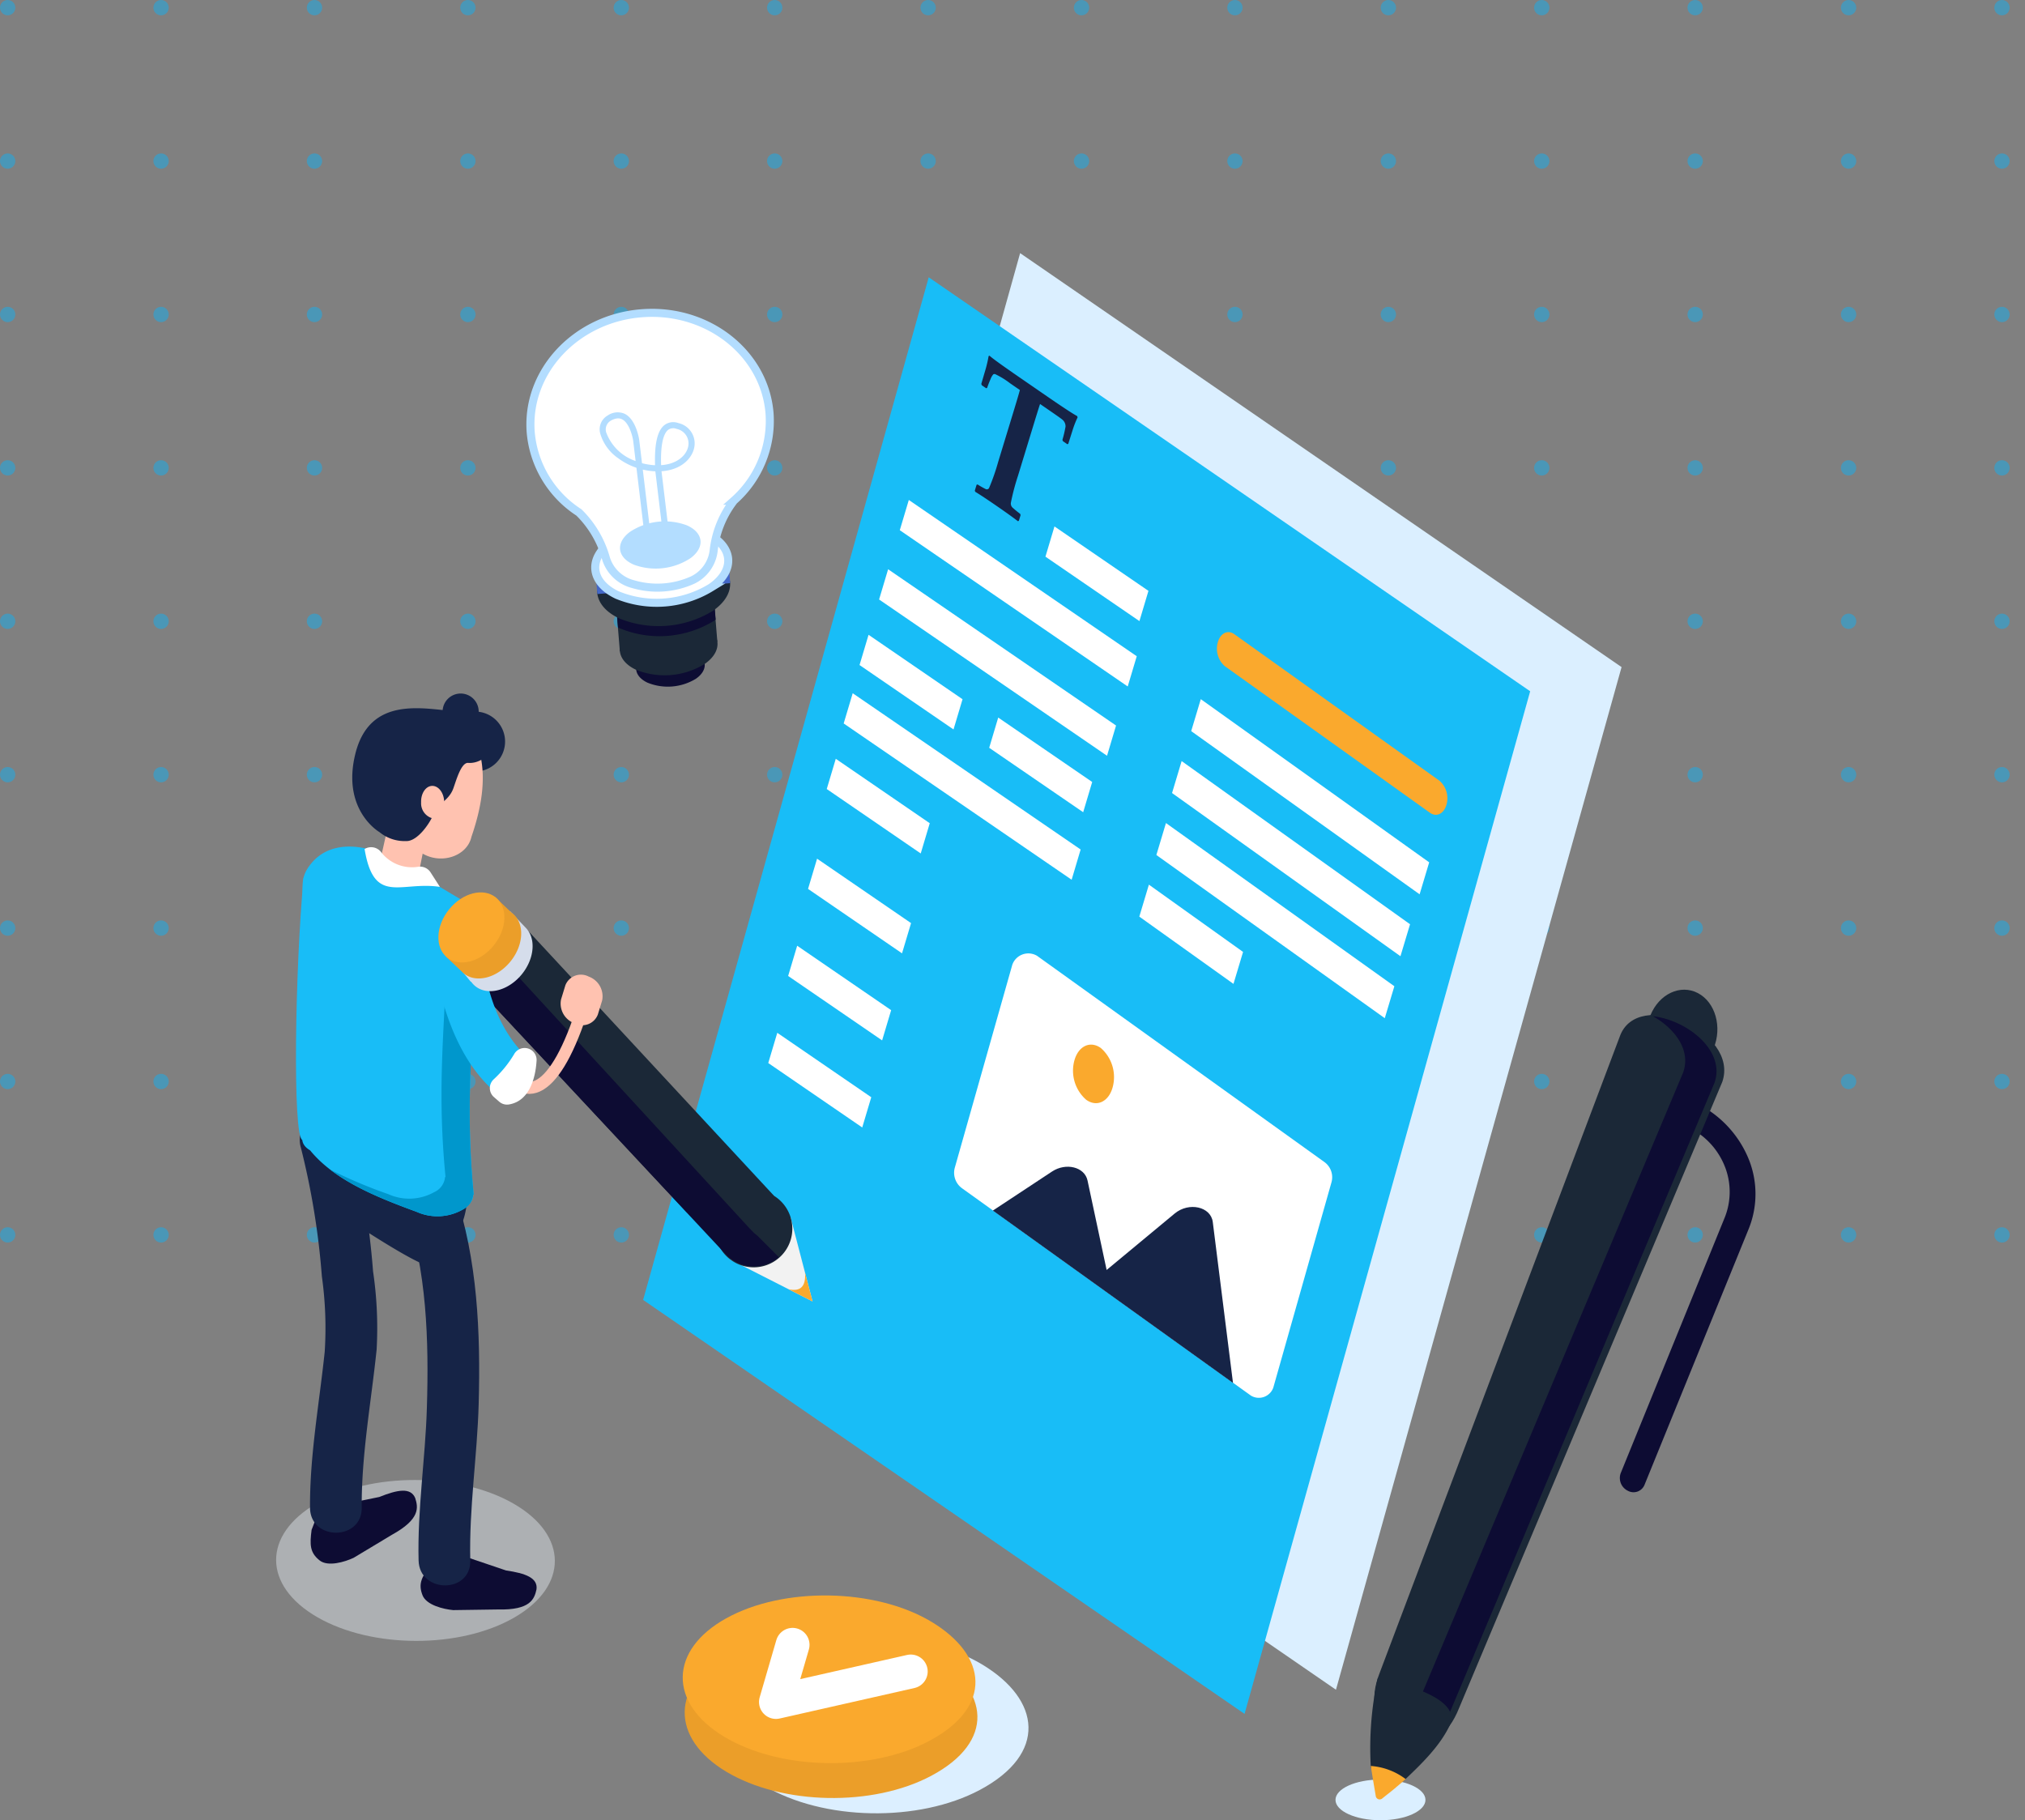 <?xml version="1.0" encoding="utf-8"?>
<svg xmlns="http://www.w3.org/2000/svg" width="264" height="237.314"><rect width="100%" height="100%" fill="#808080" stroke="none"/><defs><clipPath id="a"><path fill="none" d="M0 0h264v171.648H0z"/></clipPath></defs><g data-name="Repeat Grid 16" opacity=".5" clip-path="url(#a)"><circle data-name="Ellipse 2363" cx="1" cy="1" r="1" fill="#14adee"/><circle data-name="Ellipse 2364" cx="1" cy="1" r="1" transform="translate(20)" fill="#14adee"/><circle data-name="Ellipse 2365" cx="1" cy="1" r="1" transform="translate(40)" fill="#14adee"/><circle data-name="Ellipse 2366" cx="1" cy="1" r="1" transform="translate(60)" fill="#14adee"/><circle data-name="Ellipse 2367" cx="1" cy="1" r="1" transform="translate(80)" fill="#14adee"/><circle data-name="Ellipse 2367" cx="1" cy="1" r="1" transform="translate(100)" fill="#14adee"/><circle data-name="Ellipse 2367" cx="1" cy="1" r="1" transform="translate(120)" fill="#14adee"/><circle data-name="Ellipse 2367" cx="1" cy="1" r="1" transform="translate(140)" fill="#14adee"/><circle data-name="Ellipse 2367" cx="1" cy="1" r="1" transform="translate(160)" fill="#14adee"/><circle data-name="Ellipse 2367" cx="1" cy="1" r="1" transform="translate(180)" fill="#14adee"/><circle data-name="Ellipse 2367" cx="1" cy="1" r="1" transform="translate(200)" fill="#14adee"/><circle data-name="Ellipse 2367" cx="1" cy="1" r="1" transform="translate(220)" fill="#14adee"/><circle data-name="Ellipse 2367" cx="1" cy="1" r="1" transform="translate(240)" fill="#14adee"/><circle data-name="Ellipse 2367" cx="1" cy="1" r="1" transform="translate(260)" fill="#14adee"/><circle data-name="Ellipse 2407" cx="1" cy="1" r="1" transform="translate(0 20)" fill="#14adee"/><circle data-name="Ellipse 2408" cx="1" cy="1" r="1" transform="translate(20 20)" fill="#14adee"/><circle data-name="Ellipse 2409" cx="1" cy="1" r="1" transform="translate(40 20)" fill="#14adee"/><circle data-name="Ellipse 2410" cx="1" cy="1" r="1" transform="translate(60 20)" fill="#14adee"/><circle data-name="Ellipse 2411" cx="1" cy="1" r="1" transform="translate(80 20)" fill="#14adee"/><circle data-name="Ellipse 2411" cx="1" cy="1" r="1" transform="translate(100 20)" fill="#14adee"/><circle data-name="Ellipse 2411" cx="1" cy="1" r="1" transform="translate(120 20)" fill="#14adee"/><circle data-name="Ellipse 2411" cx="1" cy="1" r="1" transform="translate(140 20)" fill="#14adee"/><circle data-name="Ellipse 2411" cx="1" cy="1" r="1" transform="translate(160 20)" fill="#14adee"/><circle data-name="Ellipse 2411" cx="1" cy="1" r="1" transform="translate(180 20)" fill="#14adee"/><circle data-name="Ellipse 2411" cx="1" cy="1" r="1" transform="translate(200 20)" fill="#14adee"/><circle data-name="Ellipse 2411" cx="1" cy="1" r="1" transform="translate(220 20)" fill="#14adee"/><circle data-name="Ellipse 2411" cx="1" cy="1" r="1" transform="translate(240 20)" fill="#14adee"/><circle data-name="Ellipse 2411" cx="1" cy="1" r="1" transform="translate(260 20)" fill="#14adee"/><circle data-name="Ellipse 2451" cx="1" cy="1" r="1" transform="translate(0 40)" fill="#14adee"/><circle data-name="Ellipse 2452" cx="1" cy="1" r="1" transform="translate(20 40)" fill="#14adee"/><circle data-name="Ellipse 2453" cx="1" cy="1" r="1" transform="translate(40 40)" fill="#14adee"/><circle data-name="Ellipse 2454" cx="1" cy="1" r="1" transform="translate(60 40)" fill="#14adee"/><circle data-name="Ellipse 2455" cx="1" cy="1" r="1" transform="translate(80 40)" fill="#14adee"/><circle data-name="Ellipse 2455" cx="1" cy="1" r="1" transform="translate(100 40)" fill="#14adee"/><circle data-name="Ellipse 2455" cx="1" cy="1" r="1" transform="translate(120 40)" fill="#14adee"/><circle data-name="Ellipse 2455" cx="1" cy="1" r="1" transform="translate(140 40)" fill="#14adee"/><circle data-name="Ellipse 2455" cx="1" cy="1" r="1" transform="translate(160 40)" fill="#14adee"/><circle data-name="Ellipse 2455" cx="1" cy="1" r="1" transform="translate(180 40)" fill="#14adee"/><circle data-name="Ellipse 2455" cx="1" cy="1" r="1" transform="translate(200 40)" fill="#14adee"/><circle data-name="Ellipse 2455" cx="1" cy="1" r="1" transform="translate(220 40)" fill="#14adee"/><circle data-name="Ellipse 2455" cx="1" cy="1" r="1" transform="translate(240 40)" fill="#14adee"/><circle data-name="Ellipse 2455" cx="1" cy="1" r="1" transform="translate(260 40)" fill="#14adee"/><circle data-name="Ellipse 2495" cx="1" cy="1" r="1" transform="translate(0 60)" fill="#14adee"/><circle data-name="Ellipse 2496" cx="1" cy="1" r="1" transform="translate(20 60)" fill="#14adee"/><circle data-name="Ellipse 2497" cx="1" cy="1" r="1" transform="translate(40 60)" fill="#14adee"/><circle data-name="Ellipse 2498" cx="1" cy="1" r="1" transform="translate(60 60)" fill="#14adee"/><circle data-name="Ellipse 2499" cx="1" cy="1" r="1" transform="translate(80 60)" fill="#14adee"/><circle data-name="Ellipse 2499" cx="1" cy="1" r="1" transform="translate(100 60)" fill="#14adee"/><circle data-name="Ellipse 2499" cx="1" cy="1" r="1" transform="translate(120 60)" fill="#14adee"/><circle data-name="Ellipse 2499" cx="1" cy="1" r="1" transform="translate(140 60)" fill="#14adee"/><circle data-name="Ellipse 2499" cx="1" cy="1" r="1" transform="translate(160 60)" fill="#14adee"/><circle data-name="Ellipse 2499" cx="1" cy="1" r="1" transform="translate(180 60)" fill="#14adee"/><circle data-name="Ellipse 2499" cx="1" cy="1" r="1" transform="translate(200 60)" fill="#14adee"/><circle data-name="Ellipse 2499" cx="1" cy="1" r="1" transform="translate(220 60)" fill="#14adee"/><circle data-name="Ellipse 2499" cx="1" cy="1" r="1" transform="translate(240 60)" fill="#14adee"/><circle data-name="Ellipse 2499" cx="1" cy="1" r="1" transform="translate(260 60)" fill="#14adee"/><circle data-name="Ellipse 2539" cx="1" cy="1" r="1" transform="translate(0 80)" fill="#14adee"/><circle data-name="Ellipse 2540" cx="1" cy="1" r="1" transform="translate(20 80)" fill="#14adee"/><circle data-name="Ellipse 2541" cx="1" cy="1" r="1" transform="translate(40 80)" fill="#14adee"/><circle data-name="Ellipse 2542" cx="1" cy="1" r="1" transform="translate(60 80)" fill="#14adee"/><circle data-name="Ellipse 2543" cx="1" cy="1" r="1" transform="translate(80 80)" fill="#14adee"/><circle data-name="Ellipse 2543" cx="1" cy="1" r="1" transform="translate(100 80)" fill="#14adee"/><circle data-name="Ellipse 2543" cx="1" cy="1" r="1" transform="translate(120 80)" fill="#14adee"/><circle data-name="Ellipse 2543" cx="1" cy="1" r="1" transform="translate(140 80)" fill="#14adee"/><circle data-name="Ellipse 2543" cx="1" cy="1" r="1" transform="translate(160 80)" fill="#14adee"/><circle data-name="Ellipse 2543" cx="1" cy="1" r="1" transform="translate(180 80)" fill="#14adee"/><circle data-name="Ellipse 2543" cx="1" cy="1" r="1" transform="translate(200 80)" fill="#14adee"/><circle data-name="Ellipse 2543" cx="1" cy="1" r="1" transform="translate(220 80)" fill="#14adee"/><circle data-name="Ellipse 2543" cx="1" cy="1" r="1" transform="translate(240 80)" fill="#14adee"/><circle data-name="Ellipse 2543" cx="1" cy="1" r="1" transform="translate(260 80)" fill="#14adee"/><circle data-name="Ellipse 2583" cx="1" cy="1" r="1" transform="translate(0 100)" fill="#14adee"/><circle data-name="Ellipse 2584" cx="1" cy="1" r="1" transform="translate(20 100)" fill="#14adee"/><circle data-name="Ellipse 2585" cx="1" cy="1" r="1" transform="translate(40 100)" fill="#14adee"/><circle data-name="Ellipse 2586" cx="1" cy="1" r="1" transform="translate(60 100)" fill="#14adee"/><circle data-name="Ellipse 2587" cx="1" cy="1" r="1" transform="translate(80 100)" fill="#14adee"/><circle data-name="Ellipse 2587" cx="1" cy="1" r="1" transform="translate(100 100)" fill="#14adee"/><circle data-name="Ellipse 2587" cx="1" cy="1" r="1" transform="translate(120 100)" fill="#14adee"/><circle data-name="Ellipse 2587" cx="1" cy="1" r="1" transform="translate(140 100)" fill="#14adee"/><circle data-name="Ellipse 2587" cx="1" cy="1" r="1" transform="translate(160 100)" fill="#14adee"/><circle data-name="Ellipse 2587" cx="1" cy="1" r="1" transform="translate(180 100)" fill="#14adee"/><circle data-name="Ellipse 2587" cx="1" cy="1" r="1" transform="translate(200 100)" fill="#14adee"/><circle data-name="Ellipse 2587" cx="1" cy="1" r="1" transform="translate(220 100)" fill="#14adee"/><circle data-name="Ellipse 2587" cx="1" cy="1" r="1" transform="translate(240 100)" fill="#14adee"/><circle data-name="Ellipse 2587" cx="1" cy="1" r="1" transform="translate(260 100)" fill="#14adee"/><circle data-name="Ellipse 2627" cx="1" cy="1" r="1" transform="translate(0 120)" fill="#14adee"/><circle data-name="Ellipse 2628" cx="1" cy="1" r="1" transform="translate(20 120)" fill="#14adee"/><circle data-name="Ellipse 2629" cx="1" cy="1" r="1" transform="translate(40 120)" fill="#14adee"/><circle data-name="Ellipse 2630" cx="1" cy="1" r="1" transform="translate(60 120)" fill="#14adee"/><circle data-name="Ellipse 2631" cx="1" cy="1" r="1" transform="translate(80 120)" fill="#14adee"/><circle data-name="Ellipse 2631" cx="1" cy="1" r="1" transform="translate(100 120)" fill="#14adee"/><circle data-name="Ellipse 2631" cx="1" cy="1" r="1" transform="translate(120 120)" fill="#14adee"/><circle data-name="Ellipse 2631" cx="1" cy="1" r="1" transform="translate(140 120)" fill="#14adee"/><circle data-name="Ellipse 2631" cx="1" cy="1" r="1" transform="translate(160 120)" fill="#14adee"/><circle data-name="Ellipse 2631" cx="1" cy="1" r="1" transform="translate(180 120)" fill="#14adee"/><circle data-name="Ellipse 2631" cx="1" cy="1" r="1" transform="translate(200 120)" fill="#14adee"/><circle data-name="Ellipse 2631" cx="1" cy="1" r="1" transform="translate(220 120)" fill="#14adee"/><circle data-name="Ellipse 2631" cx="1" cy="1" r="1" transform="translate(240 120)" fill="#14adee"/><circle data-name="Ellipse 2631" cx="1" cy="1" r="1" transform="translate(260 120)" fill="#14adee"/><circle data-name="Ellipse 2671" cx="1" cy="1" r="1" transform="translate(0 140)" fill="#14adee"/><circle data-name="Ellipse 2672" cx="1" cy="1" r="1" transform="translate(20 140)" fill="#14adee"/><circle data-name="Ellipse 2673" cx="1" cy="1" r="1" transform="translate(40 140)" fill="#14adee"/><circle data-name="Ellipse 2674" cx="1" cy="1" r="1" transform="translate(60 140)" fill="#14adee"/><circle data-name="Ellipse 2675" cx="1" cy="1" r="1" transform="translate(80 140)" fill="#14adee"/><circle data-name="Ellipse 2675" cx="1" cy="1" r="1" transform="translate(100 140)" fill="#14adee"/><circle data-name="Ellipse 2675" cx="1" cy="1" r="1" transform="translate(120 140)" fill="#14adee"/><circle data-name="Ellipse 2675" cx="1" cy="1" r="1" transform="translate(140 140)" fill="#14adee"/><circle data-name="Ellipse 2675" cx="1" cy="1" r="1" transform="translate(160 140)" fill="#14adee"/><circle data-name="Ellipse 2675" cx="1" cy="1" r="1" transform="translate(180 140)" fill="#14adee"/><circle data-name="Ellipse 2675" cx="1" cy="1" r="1" transform="translate(200 140)" fill="#14adee"/><circle data-name="Ellipse 2675" cx="1" cy="1" r="1" transform="translate(220 140)" fill="#14adee"/><circle data-name="Ellipse 2675" cx="1" cy="1" r="1" transform="translate(240 140)" fill="#14adee"/><circle data-name="Ellipse 2675" cx="1" cy="1" r="1" transform="translate(260 140)" fill="#14adee"/><circle data-name="Ellipse 2715" cx="1" cy="1" r="1" transform="translate(0 160)" fill="#14adee"/><circle data-name="Ellipse 2716" cx="1" cy="1" r="1" transform="translate(20 160)" fill="#14adee"/><circle data-name="Ellipse 2717" cx="1" cy="1" r="1" transform="translate(40 160)" fill="#14adee"/><circle data-name="Ellipse 2718" cx="1" cy="1" r="1" transform="translate(60 160)" fill="#14adee"/><circle data-name="Ellipse 2719" cx="1" cy="1" r="1" transform="translate(80 160)" fill="#14adee"/><circle data-name="Ellipse 2719" cx="1" cy="1" r="1" transform="translate(100 160)" fill="#14adee"/><circle data-name="Ellipse 2719" cx="1" cy="1" r="1" transform="translate(120 160)" fill="#14adee"/><circle data-name="Ellipse 2719" cx="1" cy="1" r="1" transform="translate(140 160)" fill="#14adee"/><circle data-name="Ellipse 2719" cx="1" cy="1" r="1" transform="translate(160 160)" fill="#14adee"/><circle data-name="Ellipse 2719" cx="1" cy="1" r="1" transform="translate(180 160)" fill="#14adee"/><circle data-name="Ellipse 2719" cx="1" cy="1" r="1" transform="translate(200 160)" fill="#14adee"/><circle data-name="Ellipse 2719" cx="1" cy="1" r="1" transform="translate(220 160)" fill="#14adee"/><circle data-name="Ellipse 2719" cx="1" cy="1" r="1" transform="translate(240 160)" fill="#14adee"/><circle data-name="Ellipse 2719" cx="1" cy="1" r="1" transform="translate(260 160)" fill="#14adee"/></g><g data-name="Group 2021" transform="translate(-1105.146 -596.998)"><ellipse data-name="Ellipse 3077" cx="5.865" cy="2.653" rx="5.865" ry="2.653" transform="translate(1279.255 829.005)" fill="#dbefff"/><path data-name="Path 5086" d="M1316.551 683.971L1238.14 630l-37.235 133.324 78.411 53.974z" fill="#dbefff"/><path data-name="Path 5087" d="M1304.635 687.123l-78.411-53.973-37.235 133.324 78.411 53.974z" fill="#18bdf7"/><g data-name="Group 2006"><path data-name="Path 5088" d="M1233.176 813.996c-7.7-4.619-20.31-4.828-28.162-.468s-7.972 11.641-.271 16.26 20.173 4.832 28.169.56c8.791-4.697 7.966-11.733.264-16.352z" fill="#dcefff"/><path data-name="Path 5089" d="M1226.822 812.98c-7.315-4.387-19.289-4.586-26.745-.444s-7.572 11.054-.257 15.441 19.158 4.589 26.752.532c8.348-4.457 7.565-11.143.25-15.529z" fill="#eb9e29"/><path data-name="Path 5090" d="M1226.567 808.431c-7.315-4.387-19.289-4.586-26.746-.445s-7.571 11.055-.257 15.442 19.158 4.589 26.752.532c8.349-4.461 7.562-11.143.251-15.529z" fill="#faa92d"/><path data-name="Path 5091" d="M1208.477 811.442l-2.17 7.453 17.575-3.977" fill="none" stroke="#fff" stroke-linecap="round" stroke-linejoin="round" stroke-width="4.416"/></g><g data-name="Group 2010"><path data-name="Path 5092" d="M1172.2 807.881c-7.073 4.084-18.576 4.063-25.694-.046s-7.153-10.751-.08-14.834 18.576-4.063 25.694.046 7.154 10.751.08 14.834z" fill="#f0f7ff" opacity=".4" style="mix-blend-mode:multiply;isolation:isolate"/><path data-name="Path 5093" d="M1154.596 792.167l-7.78 1.586-1.047 2.7c-.25 1.936-.237 2.966 1.047 3.987 1.079.858 3.28.2 4.431-.341l5-3.005c3.7-2.041 3.425-3.553 3.025-4.8-.597-1.399-2.31-1.075-4.676-.127z" fill="#0d0c33"/><path data-name="Path 5094" d="M1171.116 801.746l-7.522-2.545-2.263 1.807c-1.19 1.547-1.7 2.443-1.1 3.972.5 1.285 2.737 1.82 4 1.936l5.83-.083c4.229.1 4.748-1.347 5.03-2.626.19-1.503-1.45-2.089-3.975-2.461z" fill="#0d0c33"/><g data-name="Group 2009"><g data-name="Group 2008"><g data-name="Group 2007"><path data-name="Path 5095" d="M1157.918 754.178c2.883 8.46 3.15 17.555 2.879 26.409-.2 6.6-1.245 13.254-1.079 19.853.108 4.33 6.848 4.346 6.739 0-.17-6.781.91-13.619 1.095-20.4.251-9.229-.133-18.842-3.135-27.652-1.391-4.082-7.9-2.33-6.5 1.791z" fill="#162447"/></g></g></g><path data-name="Path 5096" d="M1144.362 746.584a99.236 99.236 0 012.745 16.817 48.268 48.268 0 01.369 9.866c-.708 6.709-1.957 13.545-1.911 20.3.029 4.335 6.769 4.345 6.739 0-.048-6.86 1.235-13.793 1.942-20.6a50.3 50.3 0 00-.464-10.212 107.541 107.541 0 00-2.922-17.962c-1.149-4.176-7.653-2.4-6.5 1.791z" fill="#162447"/><path data-name="Path 5097" d="M1169.437 694.707a2.352 2.352 0 11-2.352-2.352 2.352 2.352 0 012.352 2.352z" fill="#37356c"/><path data-name="Path 5098" d="M1170.993 693.679a3.909 3.909 0 11-3.909-3.909 3.909 3.909 0 013.909 3.909z" fill="#162447"/><path data-name="Path 5099" d="M1167.553 689.77a2.352 2.352 0 11-2.352-2.353 2.351 2.351 0 012.352 2.353z" fill="#162447"/><path data-name="Path 5100" d="M1150.153 718.662c3.064 6.273 7.628 4.795 22 3.978" fill="none" stroke="#ffaa82" stroke-miterlimit="10" stroke-width="1.558"/><path data-name="Path 5101" d="M1150.252 757.179c.594.665-1.956-2.569-1.192-2.108 1.589.96 10.506 7.019 12.363 7.049 2.241.037.935-2.129 2.6-3.626 1.583-1.421 1.957-3.729 2.11-5.851a3.668 3.668 0 00-.162-1.738 3.745 3.745 0 00-1.283-1.379c-3.961-3-11.754-10.42-17.289-8.047-6.393 2.743.015 12.518 2.853 15.7z" fill="#162447"/><path data-name="Path 5102" d="M1145.604 709.716c-1.173 1.513-1.034 2.448-.978 4.512a4.612 4.612 0 003.367 4.311l19.859 5.569s1.141-7.639-2.776-9.939a660.631 660.631 0 01-7.955-4.786c-3.775-2.299-8.808-3.161-11.517.333z" fill="#18bdf7"/><path data-name="Path 5103" d="M1154.659 709.457l1.68-7.486 4.566 3.073-1.375 6.816c-.135 1.107-5.201.141-4.871-2.403z" fill="#ffc2b0"/><path data-name="Path 5104" d="M1159.674 691.082s-3.989-3.9-5.31 3.736a13.514 13.514 0 005.555 13.261c2.5 1.745 6.1.645 6.688-1.977 1.292-3.753 1.9-7.361 1.157-10.679.713-3.162-1.672-2.393-5.433-3.234z" fill="#ffc2b0"/><path data-name="Path 5105" d="M1154.613 705.483s-4.9-2.812-3.173-10.075c1.865-7.861 9.063-5.954 13.192-5.665 1.828.128 3.122.078 4.691 2.03 1.426 1.774-.7 4.872-3.143 4.687-.968-.073-1.634 2.58-1.973 3.428-.6 1.51-1.931 1.815-2.546 3.274-.582 1.379-2.18 3.562-3.584 3.491a5.163 5.163 0 01-3.464-1.17z" fill="#162447"/><path data-name="Path 5106" d="M1144.556 745.612c-1.265-.489-.962-22.217.174-34.217l22.354 10.636c-.112 10.215-1.4 18.276-.18 30.726z" fill="#18bdf7"/><path data-name="Path 5107" d="M1159.446 754.983c-5.523-2.014-10.783-4.22-13.874-8.011-1.519-.876-1.326-2.421.426-3.434a6.635 6.635 0 015.947-.246l13.875 8.01c1.518.877 1.326 2.422-.427 3.434a6.633 6.633 0 01-5.947.247z" fill="#18bdf7"/><path data-name="Path 5108" d="M1167.085 722.031l-3.684-1.753c-.151 9.958-1.371 17.957-.17 30.182l-.061-.019a2.4 2.4 0 01-1.45 2 6.635 6.635 0 01-5.947.247 63.8 63.8 0 01-7.559-3.19c3.05 2.336 7.066 3.966 11.233 5.486a6.633 6.633 0 005.947-.247 2.4 2.4 0 001.45-2l.061.02c-1.227-12.446.067-20.511.18-30.726z" fill="#0097cc"/><path data-name="Path 5109" d="M1162.495 712.625c-5.128-.771-8.592 2.454-9.817-4.933a1.639 1.639 0 012.215.485 5.109 5.109 0 004.82 1.821 1.625 1.625 0 011.565.734z" fill="#fff"/><path data-name="Path 5110" d="M1163.054 701.5c.045 1.16-.592 2.125-1.422 2.157a1.083 1.083 0 01-.268-.023 2.028 2.028 0 01-1.317-2.018c-.045-1.159.592-2.125 1.423-2.156s1.54.881 1.584 2.04z" fill="#ffc2b0"/><path data-name="Path 5111" d="M1200.415 761.249l10.664 5.425-2.847-10.913z" fill="#f2f2f2"/><path data-name="Path 5112" d="M1207.943 765.079l3.136 1.595-.984-3.771c.142 1.856-.618 2.522-2.152 2.176z" fill="#faa92d"/><path data-name="Path 5113" d="M1207.461 760.174a5.039 5.039 0 11-1.074-7.045 5.039 5.039 0 011.074 7.045z" fill="#1b2837"/><path data-name="Path 5114" d="M1206.068 752.914l-34.042-36.689-6.213 7.918 28.822 30.861z" fill="#1b2837"/><path data-name="Path 5115" d="M1203.85 758.067a5 5 0 01-.9-.861l-.015.016-30.131-32.787-5.109 1.766 31.822 34.073.015-.016a5.017 5.017 0 007.152.644z" fill="#0d0c33"/><path data-name="Path 5116" d="M1178.852 725.461l-.561 1.837a2.731 2.731 0 001.749 3.114 2.174 2.174 0 003.046-1.138l.561-1.837a2.731 2.731 0 00-1.748-3.115 2.175 2.175 0 00-3.047 1.139z" fill="#ffc2b0"/><path data-name="Path 5117" d="M1165.403 719.307c.582 7.83 1.572 9.1 4.935 15.989 3.064 6.273 7.264 4.4 10.866-7.162" fill="none" stroke="#ffc2b0" stroke-miterlimit="10" stroke-width="1.558"/><path data-name="Path 5118" d="M1161.259 719.257c1.25 10.57 4.582 17.293 9.2 20.711 2.428 1.344 4.7-2.487 3.771-4.8-4.6-4.088-6.212-10.464-6.65-17.741a3.33 3.33 0 00-3.951-1.847 3.114 3.114 0 00-2.37 3.677z" fill="#18bdf7"/><path data-name="Path 5119" d="M1173.681 717.944l-2.037-2.148-1.079 1.4a5.963 5.963 0 00-3.19 2.1 5.863 5.863 0 00-1.393 3.841l-.474.615 1.014 1.244.041-.019a2.855 2.855 0 00.543.589c1.6 1.3 4.326.605 6.08-1.557 1.665-2.058 1.854-4.691.495-6.065z" fill="#d5ddeb"/><path data-name="Path 5120" d="M1171.969 716.084c-.038-.032-.081-.056-.12-.085l-2.193-2.086-1.664 2.029a6.519 6.519 0 00-3.323 4.053l-1.4 1.7 2.045 1.936a2.891 2.891 0 00.3.281c1.6 1.3 4.326.6 6.08-1.557s1.879-4.97.275-6.271z" fill="#eb9e29"/><path data-name="Path 5121" d="M1169.507 720.268c-1.754 2.161-4.475 2.858-6.08 1.557s-1.483-4.108.27-6.27 4.475-2.859 6.08-1.557 1.483 4.108-.27 6.27z" fill="#faa92d"/><path data-name="Path 5122" d="M1175.101 735.267c-.1 1.669-.653 5.262-3.634 5.73a1.535 1.535 0 01-1.233-.364l-.69-.6a1.553 1.553 0 01-.054-2.3 14.689 14.689 0 002.678-3.288 1.563 1.563 0 012.3-.51l.011.008a1.548 1.548 0 01.622 1.324z" fill="#fff"/></g><path data-name="Path 5123" d="M1291.569 702.962l-26.75-19.116a3.036 3.036 0 01-.889-3.165c.345-1.151 1.3-1.6 2.139-1l26.751 19.113a3.035 3.035 0 01.889 3.165c-.346 1.153-1.304 1.601-2.14 1.003z" fill="#faa92d"/><path data-name="Path 5124" d="M1290.221 713.593l-29.778-21.276 1.25-4.167 29.778 21.276z" fill="#fff"/><path data-name="Path 5125" d="M1287.724 721.666l-29.777-21.276 1.25-4.167 29.778 21.276z" fill="#fff"/><path data-name="Path 5126" d="M1285.68 729.746l-29.778-21.276 1.25-4.167 29.778 21.276z" fill="#fff"/><path data-name="Path 5127" d="M1265.955 725.273l-12.277-8.772 1.25-4.167 12.277 8.772z" fill="#fff"/><path data-name="Path 5128" d="M1252.168 686.497l-29.716-20.374 1.177-3.942 29.716 20.374z" fill="#fff"/><path data-name="Path 5129" d="M1249.47 695.531l-29.716-20.374 1.177-3.942 29.716 20.374z" fill="#fff"/><path data-name="Path 5130" d="M1244.856 711.694l-29.719-20.374 1.177-3.942 29.716 20.374z" fill="#fff"/><path data-name="Path 5131" d="M1229.456 692.102l-12.252-8.4 1.177-3.942 12.252 8.4z" fill="#fff"/><path data-name="Path 5132" d="M1222.744 721.29l-12.252-8.4 1.177-3.942 12.252 8.4z" fill="#fff"/><path data-name="Path 5133" d="M1220.149 732.64l-12.252-8.4 1.177-3.942 12.252 8.4z" fill="#fff"/><path data-name="Path 5134" d="M1217.556 743.992l-12.252-8.4 1.177-3.942 12.252 8.4z" fill="#fff"/><path data-name="Path 5135" d="M1225.182 708.268l-12.252-8.4 1.177-3.942 12.252 8.4z" fill="#fff"/><path data-name="Path 5136" d="M1246.36 702.892l-12.252-8.4 1.177-3.942 12.252 8.4z" fill="#fff"/><path data-name="Path 5137" d="M1253.693 677.974l-12.252-8.4 1.177-3.942 12.252 8.4z" fill="#fff"/><g data-name="Group 2012"><g data-name="Group 2011"><path data-name="Path 5138" d="M1245.632 651.416a12.3 12.3 0 00-.634 1.612l-.582 1.835-.124.049-.57-.393-.069-.168a15.381 15.381 0 00.407-1.728 1.124 1.124 0 00-.419-.918q-.171-.158-1.689-1.2l-1.211-.835q-.136.375-.957 3.063l-1.918 6.284a29.961 29.961 0 00-.929 3.51.737.737 0 00.182.621 13.128 13.128 0 001.023.839l.057.172-.226.741-.125.049q-.875-.683-2.763-1.985-1.934-1.332-2.8-1.851l-.051-.156.23-.752.124-.049a10.878 10.878 0 001.091.618.327.327 0 00.432-.2 27.577 27.577 0 001.165-3.349l1.917-6.284q.834-2.732.912-3.094l-1.292-.891a10.516 10.516 0 00-1.926-1.18.311.311 0 00-.249.029 2.052 2.052 0 00-.352.615q-.242.543-.449 1.15l-.124.048-.57-.392-.065-.18.559-1.9a15.832 15.832 0 00.395-1.723l.115-.055q.5.479 3.853 2.789l3.661 2.523q3.091 2.129 3.92 2.568z" fill="#162447"/></g></g><g data-name="Group 2013"><path data-name="Path 5139" d="M1268.231 778.952l-37.624-27.005a2.493 2.493 0 01-.963-2.781l7.482-26.406a2.22 2.22 0 013.226-1.145l37.421 26.859a2.441 2.441 0 01.943 2.721l-7.572 26.723a2 2 0 01-2.913 1.034z" fill="#fff"/><path data-name="Path 5140" d="M1234.587 754.828l7.717-5.094c1.822-1.2 4.248-.589 4.623 1.168l2.491 11.67 8.871-7.36c1.859-1.542 4.715-.9 4.968 1.108l2.635 20.977z" fill="#162447"/><path data-name="Path 5141" d="M1250.192 738.791c-.528 1.863-2.068 2.574-3.44 1.589a5.035 5.035 0 01-1.528-5.156c.528-1.862 2.068-2.574 3.44-1.589a5.037 5.037 0 011.528 5.156z" fill="#faa92d"/></g><g data-name="Group 2016"><g data-name="Group 2015"><path data-name="Path 5142" d="M1195.872 685.49a7.009 7.009 0 01-6.321.507c-1.834-.868-1.976-2.5-.319-3.648a7.007 7.007 0 016.321-.507c1.831.867 1.974 2.501.319 3.648z" fill="#0d0c33"/><path data-name="Path 5143" d="M1198.668 680.664l-12.711 1.243-1.108-13.526 12.727-1.042z" fill="#1b2837"/><path data-name="Path 5144" d="M1197.035 683.547a9.942 9.942 0 01-9 .757c-2.6-1.232-2.8-3.57-.435-5.22a9.941 9.941 0 019-.758c2.605 1.232 2.8 3.57.435 5.221z" fill="#1b2837"/><path data-name="Path 5145" d="M1197.899 671.019c-.095-.049-.191-.1-.291-.145a13.573 13.573 0 00-12.245.982q-.1.069-.2.141l.556 6.8q.126.065.257.127a13.572 13.572 0 0012.245-.982c.078-.054.153-.109.227-.164z" fill="#0d0c33"/><path data-name="Path 5146" d="M1198.097 676.629a13.572 13.572 0 01-12.245.982c-3.552-1.68-3.829-4.843-.617-7.066a13.573 13.573 0 0112.245-.982c3.555 1.68 3.827 4.843.617 7.066z" fill="#1b2837"/><path data-name="Rectangle 350" fill="#4367c7" d="M1182.76 671.255l17.32-1.425.262 3.193-17.32 1.424z"/><path data-name="Path 5147" d="M1197.849 673.589a13.578 13.578 0 01-12.246.982c-3.551-1.681-3.828-4.844-.617-7.066a13.576 13.576 0 0112.245-.983c3.552 1.68 3.829 4.842.618 7.067z" fill="#fff" stroke="#b3ddff" stroke-miterlimit="10" stroke-width="1.05"/><g data-name="Group 2014"><path data-name="Path 5148" d="M1205.471 650.872c-.647-7.9-8.141-13.734-16.737-13.029s-15.041 7.679-14.393 15.579a13.861 13.861 0 006.278 10.384 13.452 13.452 0 013.516 5.952 4.986 4.986 0 003.553 3.4 11.175 11.175 0 007.745-.528 4.895 4.895 0 002.755-3.842 12.935 12.935 0 012.492-6.322c.048-.063.091-.124.131-.184a13.89 13.89 0 004.66-11.41z" fill="#fff" stroke="#b3ddff" stroke-miterlimit="10" stroke-width="1.05"/></g><path data-name="Path 5149" d="M1186.414 648.984c.23 2.814-1.467 5.842-3.791 6.766s-4.4-.609-4.626-3.422 1.467-5.841 3.791-6.765 4.395.608 4.626 3.421z" fill="#fff" opacity=".51"/></g></g><g data-name="Group 2018"><g data-name="Group 2017"><path data-name="Path 5150" d="M1317.367 791.357a1.848 1.848 0 01-.931-2.291l13.531-33.251a9.008 9.008 0 00.157-6.443 9.6 9.6 0 00-4.744-5.347l-10.922-5.433 1.237-3.04 10.593 5.269a14.011 14.011 0 016.635 6.825 12.142 12.142 0 01.244 9.461l-13.633 33.5a1.542 1.542 0 01-2.167.75z" fill="#0d0c33"/></g><path data-name="Path 5151" d="M1320.314 729.359l-.039.1-4.093 10c-1.141 2.787-.222 6.01 2.053 7.2s5.043-.106 6.184-2.893l4.092-9.994c.014-.033.029-.065.042-.1 1.141-2.787.222-6.01-2.053-7.2s-5.045.104-6.186 2.887z" fill="#1b2837"/><path data-name="Path 5152" d="M1329.681 738.052l-34.311 81.627c-1.427 3.589-3.9 5.531-7.547 3.715-3.6-1.795-4.211-4.768-2.8-8.315l31.28-82.906c2.266-6.529 15.643-.645 13.378 5.879z" fill="#1b2837"/><path data-name="Path 5153" d="M1320.647 729.491c2.844 1.61 4.954 4.391 3.942 7.307l-34.31 81.626c-1.006 2.53-2.535 4.233-4.624 4.388a8.591 8.591 0 001.155.69c3.643 1.817 6.121-.126 7.547-3.715l34.311-81.627c1.468-4.23-3.632-8.183-8.021-8.669z" fill="#0d0c33"/><path data-name="Path 5154" d="M1284.751 815.831a42.97 42.97 0 00-.9 11.4c.041 1.378 3.393 2.792 4.338 1.9 2.4-2.273 4.647-4.473 5.946-7.156 2.02-4.163-9.384-6.144-9.384-6.144z" fill="#1b2837"/><path data-name="Path 5155" d="M1283.855 827.235l.3 1.855.347 2.06a.515.515 0 00.8.36l1.495-1.191 1.613-1.367a8.555 8.555 0 00-4.555-1.717z" fill="#faa92d"/></g><g data-name="Group 2020"><path data-name="Path 5156" d="M1195.2 669.747a8.241 8.241 0 01-7.405.877c-2.193-.938-2.434-2.85-.537-4.272a8.239 8.239 0 017.4-.877c2.197.937 2.438 2.85.542 4.272z" fill="#b3ddff"/><g data-name="Group 2019"><path data-name="Path 5157" d="M1192.263 669.08a.4.4 0 01-.441-.346l-1.239-10.289-.138-.006a8.706 8.706 0 01-1.5-.218l1.178 9.805a.4.4 0 01-.786.095l-1.218-10.137a8.632 8.632 0 01-2.376-1.242 5.919 5.919 0 01-2.318-3.137 2.072 2.072 0 01.94-2.436 2.282 2.282 0 012.216-.223c1.5.727 1.882 3.289 1.9 3.4v.01l.364 3.03a8.028 8.028 0 001.648.264h.053c-.089-2.8.312-4.512 1.222-5.231a1.9 1.9 0 011.814-.263 2.715 2.715 0 012.1 3.033c-.2 1.407-1.506 2.921-3.927 3.212-.12.015-.242.026-.368.034l1.229 10.2a.4.4 0 01-.353.445zm-.928-11.436c2.212-.149 3.392-1.4 3.556-2.566a1.935 1.935 0 00-1.538-2.163 1.144 1.144 0 00-1.1.126c-.484.385-1.02 1.503-.918 4.604zm-5.76-6.091a2.186 2.186 0 00-.817.3 1.316 1.316 0 00-.565 1.566 6.22 6.22 0 003.818 3.688l-.319-2.656c-.093-.629-.533-2.345-1.461-2.794a1.15 1.15 0 00-.656-.103z" fill="#b3ddff"/></g></g></g></svg>